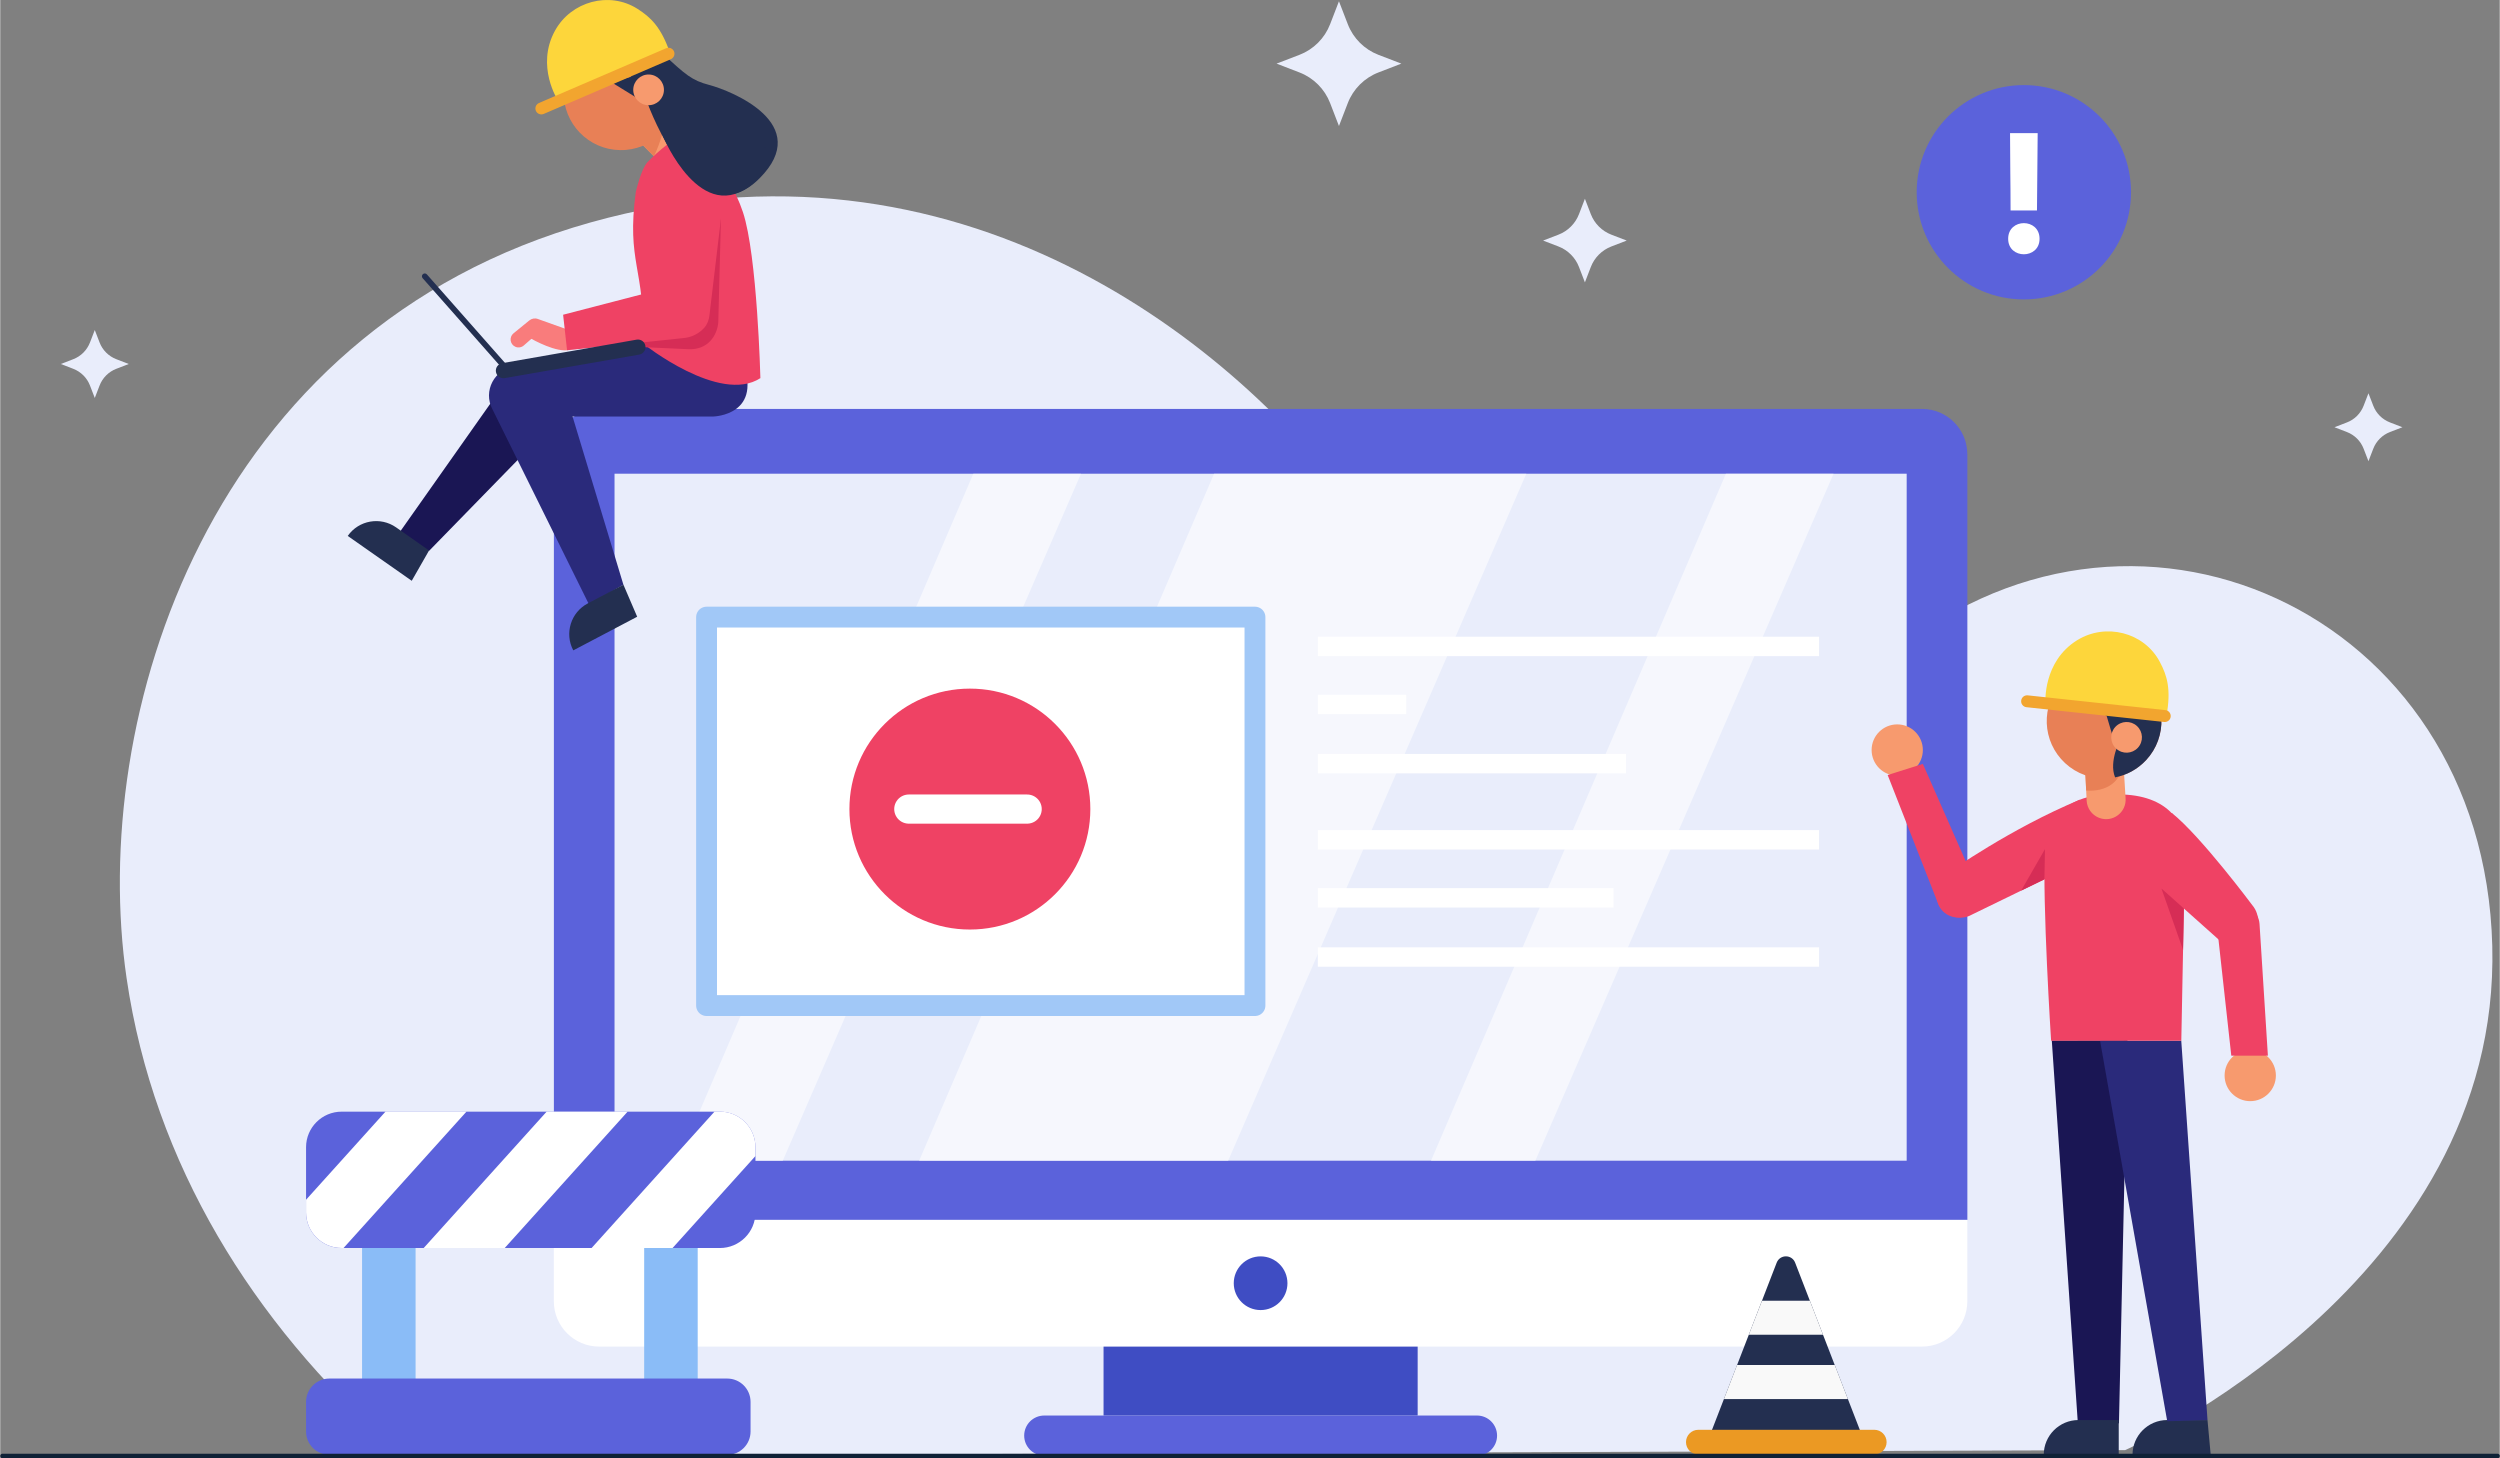 <?xml version="1.0" encoding="UTF-8"?>
<!DOCTYPE svg PUBLIC "-//W3C//DTD SVG 1.1//EN" "http://www.w3.org/Graphics/SVG/1.1/DTD/svg11.dtd">
<!-- Creator: CorelDRAW 2019 (64-Bit) -->
<svg xmlns="http://www.w3.org/2000/svg" xml:space="preserve" width="5.013in" height="2.924in" version="1.1" style="shape-rendering:geometricPrecision; text-rendering:geometricPrecision; image-rendering:optimizeQuality; fill-rule:evenodd; clip-rule:evenodd"
viewBox="0 0 571.65 333.5"
 xmlns:xlink="http://www.w3.org/1999/xlink">
 <rect x="0" y="0" width="571.65" height="333.5" fill="#808080" stroke="none"/>
 <defs>
  <style type="text/css">
   <![CDATA[
    .str1 {stroke:white;stroke-width:4.44;stroke-miterlimit:10}
    .str3 {stroke:#0F2136;stroke-width:1.04;stroke-linecap:round;stroke-linejoin:round;stroke-miterlimit:10}
    .str0 {stroke:#A1C8F7;stroke-width:4.77;stroke-linecap:round;stroke-linejoin:round;stroke-miterlimit:10}
    .str2 {stroke:white;stroke-width:6.67;stroke-linecap:round;stroke-linejoin:round;stroke-miterlimit:10}
    .fil5 {fill:none;fill-rule:nonzero}
    .fil7 {fill:#1A1654;fill-rule:nonzero}
    .fil8 {fill:#232F50;fill-rule:nonzero}
    .fil9 {fill:#2A2A7B;fill-rule:nonzero}
    .fil1 {fill:#3F4DC3;fill-rule:nonzero}
    .fil2 {fill:#5B62DB;fill-rule:nonzero}
    .fil18 {fill:#8ABCF7;fill-rule:nonzero}
    .fil11 {fill:#D62D56;fill-rule:nonzero}
    .fil12 {fill:#E88056;fill-rule:nonzero}
    .fil0 {fill:#E9EDFB;fill-rule:nonzero}
    .fil17 {fill:#EB9923;fill-rule:nonzero}
    .fil6 {fill:#EF4264;fill-rule:nonzero}
    .fil14 {fill:#F2A52F;fill-rule:nonzero}
    .fil10 {fill:#F79A6E;fill-rule:nonzero}
    .fil15 {fill:#F97C7C;fill-rule:nonzero}
    .fil16 {fill:#F9F9F9;fill-rule:nonzero}
    .fil13 {fill:#FDD63B;fill-rule:nonzero}
    .fil3 {fill:white;fill-rule:nonzero}
    .fil4 {fill:white;fill-rule:nonzero;fill-opacity:0.569}
   ]]>
  </style>
 </defs>
 <g id="Layer_x0020_1">
  <g id="_997565600">
   <g>
    <path class="fil0" d="M486 331.64c0,0 85.94,-38.22 83.94,-115.33 -2,-77.11 -83.45,-112.97 -138.75,-65.36 -55.3,47.61 -91.08,7.69 -119.73,-32.55 -28.65,-40.23 -92.56,-91.01 -176.4,-67.54 -87.84,24.58 -114.86,113.53 -106.16,172.89 6.25,42.64 29.11,78.79 60.25,106.56 1.01,0.9 2.05,1.8 3.11,2.68l393.74 -1.34z"/>
   </g>
  </g>
  <g id="_997598880">
   <g>
    <g>
     <polygon class="fil1" points="324.17,323.75 252.33,323.75 252.33,306.17 324.17,306.17 "/>
     <path class="fil2" d="M337.74 332.92l-98.97 0c-2.53,0 -4.59,-2.05 -4.59,-4.59 0,-2.53 2.05,-4.59 4.59,-4.59l98.97 0c2.53,0 4.59,2.05 4.59,4.59 0,2.53 -2.05,4.59 -4.59,4.59z"/>
    </g>
    <g>
     <path class="fil2" d="M449.88 103.88c0,-5.72 -4.64,-10.36 -10.36,-10.36l-302.54 0c-5.72,0 -10.36,4.64 -10.36,10.36l0 175.11 323.27 0 0 -175.11z"/>
     <polygon class="fil0" points="436.01,265.46 140.49,265.46 140.49,108.34 436.01,108.34 "/>
     <path class="fil3" d="M136.98 307.97l302.54 0c5.72,0 10.36,-4.64 10.36,-10.36l0 -18.61 -323.27 0 0 18.61c0,5.72 4.64,10.36 10.36,10.36z"/>
     <path class="fil1" d="M294.39 293.48c0,3.39 -2.75,6.14 -6.14,6.14 -3.39,0 -6.14,-2.75 -6.14,-6.14 0,-3.39 2.75,-6.14 6.14,-6.14 3.39,0 6.14,2.75 6.14,6.14z"/>
    </g>
   </g>
   <g>
    <polygon class="fil4" points="222.55,108.34 155.09,265.48 178.96,265.48 247.17,108.34 "/>
    <polygon class="fil4" points="394.67,108.34 327.21,265.48 351.08,265.48 419.29,108.34 "/>
    <polygon class="fil4" points="277.61,108.34 210.15,265.48 280.82,265.48 349.02,108.34 "/>
   </g>
   <g>
    <g>
     <g>
      <polygon class="fil3" points="286.96,229.98 161.54,229.98 161.54,141.14 286.96,141.14 "/>
      <polygon class="fil5 str0" points="286.96,229.98 161.54,229.98 161.54,141.14 286.96,141.14 "/>
     </g>
    </g>
    <g>
     <line class="fil5 str1" x1="301.34" y1="147.84" x2="415.97" y2= "147.84" />
     <line class="fil5 str1" x1="301.34" y1="174.65" x2="371.82" y2= "174.65" />
     <line class="fil5 str1" x1="301.34" y1="161.11" x2="321.55" y2= "161.11" />
    </g>
    <g>
     <line class="fil5 str1" x1="301.34" y1="192.07" x2="415.97" y2= "192.07" />
     <line class="fil5 str1" x1="301.34" y1="218.88" x2="415.97" y2= "218.88" />
     <line class="fil5 str1" x1="301.34" y1="205.34" x2="368.97" y2= "205.34" />
    </g>
    <path class="fil6" d="M249.31 185.04c0,15.22 -12.34,27.55 -27.55,27.55 -15.22,0 -27.55,-12.34 -27.55,-27.55 0,-15.22 12.34,-27.55 27.55,-27.55 15.22,0 27.55,12.34 27.55,27.55z"/>
    <line class="fil5 str2" x1="207.79" y1="185.04" x2="234.86" y2= "185.04" />
   </g>
  </g>
  <g id="_997607904">
   <g>
    <g>
     <polygon class="fil7" points="469.2,237.97 475.16,325.54 484.56,325.52 486.51,237.92 "/>
     <path class="fil8" d="M467.36 332.72l17.15 0 0 -7.95 -9.2 0c-4.39,0 -7.95,3.56 -7.95,7.95z"/>
    </g>
    <g>
     <path class="fil8" d="M487.66 332.72l17.88 0 -0.73 -7.95 -9.2 0c-4.39,0 -7.95,3.56 -7.95,7.95z"/>
     <polygon class="fil9" points="498.81,238.02 504.81,324.76 495.6,325.05 480.24,238.02 "/>
    </g>
   </g>
   <g>
    <g>
     <path class="fil6" d="M482.76 192.92l24.41 21.79c2.02,1.81 5.06,1.87 7.17,0.16 2.4,-1.96 2.72,-5.5 0.71,-7.86 0,0 -11.79,-15.82 -18.4,-21.08l-13.89 6.98z"/>
     <g>
      <path class="fil10" d="M520.45 245.97c0,3.24 -2.63,5.87 -5.86,5.87 -3.24,0 -5.87,-2.63 -5.87,-5.87 0,-3.24 2.63,-5.86 5.87,-5.86 3.24,0 5.86,2.63 5.86,5.86z"/>
      <path class="fil6" d="M507.03 212.26l3.22 29.17 8.37 0 -1.91 -30.12c-0.2,-2.84 -2.8,-4.91 -5.61,-4.46 -2.59,0.41 -4.39,2.8 -4.07,5.41z"/>
     </g>
    </g>
    <g>
     <path class="fil6" d="M480.25 181.85c0,0 -11.97,0.38 -12.61,12.36 -0.64,12.05 1.4,43.81 1.4,43.81l29.78 0 0.75 -38.9c1.86,-10.4 -3.41,-17.01 -14.09,-17.41 -1.6,-0.06 -3.34,-0.02 -5.23,0.14z"/>
     <polygon class="fil11" points="499.4,207.77 494.27,203.2 499.22,217.26 "/>
    </g>
    <g>
     <g>
      <path class="fil10" d="M439.71 171.53c0,3.24 -2.63,5.87 -5.86,5.87 -3.24,0 -5.86,-2.63 -5.86,-5.87 0,-3.24 2.63,-5.86 5.86,-5.86 3.24,0 5.86,2.63 5.86,5.86z"/>
      <path class="fil6" d="M452.34 203.39l-12.63 -28.68 -8.05 2.54 11.39 29.03c0.77,2.75 3.73,4.24 6.4,3.23 2.46,-0.93 3.74,-3.64 2.89,-6.12z"/>
     </g>
     <g>
      <path class="fil6" d="M475.6 182.9c-15.78,6.55 -29.99,16.62 -29.99,16.62 -2.38,1.31 -3.46,4.15 -2.54,6.7 1.05,2.91 4.28,4.4 7.17,3.29l24.06 -11.71 1.3 -14.9z"/>
      <path class="fil11" d="M467.51 201.1c0,-0 0.13,-6.9 0.13,-6.9l-5.45 9.49 5.33 -2.59z"/>
     </g>
    </g>
   </g>
   <g>
    <g>
     <path class="fil10" d="M476.79 175.04l0.38 8.05c0.08,1.75 1.18,3.29 2.81,3.94 3.09,1.23 6.39,-1.24 6.09,-4.55l-0.49 -8 -8.79 0.57z"/>
     <path class="fil12" d="M477.06 180.79c0,0 7.46,1.02 8.52,-6.31 1.06,-7.33 -7.1,-4.3 -7.1,-4.3l-1.64 6.03 0.22 4.59z"/>
     <g>
      <path class="fil12" d="M471.54 156c-4.93,5.31 -4.61,13.61 0.7,18.53 5.31,4.93 13.61,4.61 18.53,-0.7 4.93,-5.31 4.62,-13.61 -0.7,-18.53 -5.31,-4.93 -13.61,-4.61 -18.53,0.7z"/>
     </g>
     <path class="fil8" d="M485 168.87c0,0 -2.87,5.2 -1.32,8.92 2.63,-0.51 5.13,-1.83 7.1,-3.95 4.93,-5.31 4.62,-13.61 -0.7,-18.53 -5.31,-4.93 -13.61,-4.61 -18.53,0.7 -0.21,0.23 -0.41,0.46 -0.61,0.7 2.4,2.41 6.92,5.7 15.32,8.88l-1.26 3.29z"/>
     <polygon class="fil8" points="481.08,161.5 483.35,169.14 489.14,165.76 "/>
     <path class="fil10" d="M483.73 166.25c-1.32,1.42 -1.23,3.64 0.19,4.96 1.42,1.32 3.64,1.23 4.96,-0.19 1.32,-1.42 1.23,-3.64 -0.19,-4.96 -1.42,-1.32 -3.64,-1.23 -4.96,0.19z"/>
    </g>
    <g>
     <path class="fil13" d="M467.75 160.69c0,0 -0.64,-9.38 7.25,-14.27 6.51,-4.03 15.3,-1.83 18.89,4.93 1.69,3.17 2.65,6.28 1.53,12.42l-27.67 -3.08z"/>
     <path class="fil14" d="M495.03 165.13c-0.05,0 -0.1,-0 -0.15,-0.01l-31.48 -3.38c-0.75,-0.08 -1.29,-0.76 -1.2,-1.51 0.08,-0.75 0.75,-1.28 1.51,-1.2l31.48 3.38c0.75,0.08 1.29,0.76 1.2,1.51 -0.08,0.7 -0.67,1.21 -1.36,1.21z"/>
    </g>
   </g>
  </g>
  <g id="_997567136">
   <g>
    <path class="fil2" d="M487.32 43.97c0,13.54 -10.97,24.51 -24.51,24.51 -13.54,0 -24.51,-10.97 -24.51,-24.51 0,-13.54 10.97,-24.51 24.51,-24.51 13.54,0 24.51,10.97 24.51,24.51z"/>
    <g>
     <path class="fil3" d="M466.4 54.61c0,4.73 -7.18,4.73 -7.18,0 0,-4.77 7.18,-4.77 7.18,0zm-0.43 -24.16l0 0 -0.16 17.69 -6.04 0c0,-6.69 -0.12,-10.96 -0.12,-17.69l6.32 0z"/>
    </g>
   </g>
   <g>
    <path class="fil0" d="M306.17 0.29l2.02 5.24c1.24,3.22 3.79,5.77 7.01,7.01l5.24 2.01 -5.24 2.02c-3.22,1.24 -5.77,3.79 -7.01,7.01l-2.02 5.24 -2.02 -5.24c-1.24,-3.22 -3.79,-5.77 -7.01,-7.01l-5.24 -2.02 5.24 -2.01c3.22,-1.24 5.77,-3.79 7.01,-7.01l2.02 -5.24z"/>
    <path class="fil0" d="M362.42 45.46l1.35 3.51c0.83,2.16 2.54,3.87 4.7,4.7l3.51 1.35 -3.51 1.35c-2.16,0.83 -3.87,2.54 -4.7,4.7l-1.35 3.51 -1.35 -3.51c-0.83,-2.16 -2.54,-3.87 -4.7,-4.7l-3.51 -1.35 3.51 -1.35c2.16,-0.83 3.87,-2.54 4.7,-4.7l1.35 -3.51z"/>
    <path class="fil0" d="M21.62 75.48l1.1 2.85c0.67,1.75 2.06,3.14 3.82,3.82l2.85 1.1 -2.85 1.1c-1.75,0.67 -3.14,2.06 -3.82,3.82l-1.1 2.85 -1.1 -2.85c-0.67,-1.75 -2.06,-3.14 -3.82,-3.82l-2.85 -1.1 2.85 -1.1c1.75,-0.67 3.14,-2.06 3.82,-3.82l1.1 -2.85z"/>
    <path class="fil0" d="M541.62 89.94l1.1 2.85c0.67,1.76 2.06,3.14 3.82,3.82l2.85 1.1 -2.85 1.1c-1.75,0.67 -3.14,2.06 -3.82,3.82l-1.1 2.85 -1.1 -2.85c-0.67,-1.75 -2.06,-3.14 -3.82,-3.82l-2.85 -1.1 2.85 -1.1c1.76,-0.67 3.14,-2.06 3.82,-3.82l1.1 -2.85z"/>
   </g>
  </g>
  <g id="_997610848">
   <g>
    <g>
     <path class="fil10" d="M145.47 31.67l5.65 5.74c1.23,1.25 3.08,1.67 4.72,1.06 3.12,-1.15 3.93,-5.19 1.5,-7.46l-5.7 -5.63 -6.17 6.29z"/>
     <path class="fil12" d="M149.5 35.77c0,0 3.53,-7.28 2.13,-10.39 -3.04,-6.76 -8.15,1.53 -8.15,1.53l2.8 5.58 3.22 3.27z"/>
    </g>
    <g>
     <g>
      <path class="fil12" d="M128.86 20.99c-0.13,7.24 5.64,13.22 12.88,13.34 7.24,0.13 13.22,-5.64 13.34,-12.88 0.13,-7.24 -5.64,-13.22 -12.88,-13.34 -7.24,-0.13 -13.22,5.64 -13.34,12.88z"/>
     </g>
     <path class="fil8" d="M147.47 21.59c0,0 1.33,5.79 4.97,7.53 1.62,-2.14 2.6,-4.79 2.65,-7.68 0.13,-7.24 -5.64,-13.22 -12.88,-13.34 -7.24,-0.13 -13.22,5.64 -13.34,12.88 -0.01,0.32 0,0.64 0.02,0.95 3.38,-1.67 8.29,-3.89 15.12,-6.53l3.47 6.18z"/>
     <polygon class="fil8" points="139.63,18.72 146.42,22.9 148.48,16.51 "/>
    </g>
    <path class="fil8" d="M148.22 24.06c0,0 11.31,30.83 25.4,16.76 12.49,-12.47 -6.4,-20.06 -11.51,-21.4 -3.91,-1.02 -5.41,-2.36 -10.35,-6.94l-9.79 1.41 6.26 10.17z"/>
    <path class="fil10" d="M144.77 20.49c-0.03,1.94 1.51,3.53 3.45,3.57 1.94,0.03 3.53,-1.51 3.57,-3.45 0.03,-1.94 -1.51,-3.53 -3.45,-3.57 -1.94,-0.03 -3.53,1.51 -3.57,3.45z"/>
    <g>
     <path class="fil13" d="M127.57 23.01c0,0 -5.17,-7.86 -0.7,-15.99 3.69,-6.71 12.42,-9.11 18.88,-4.99 3.03,1.93 5.39,4.17 7.43,10.07l-25.61 10.92z"/>
     <path class="fil14" d="M153.51 13.47c-0.04,0.02 -0.09,0.05 -0.14,0.07l-29.08 12.52c-0.69,0.29 -1.5,-0.03 -1.79,-0.72 -0.29,-0.69 0.02,-1.48 0.72,-1.79l29.08 -12.52c0.69,-0.29 1.5,0.03 1.79,0.72 0.27,0.65 0.01,1.38 -0.58,1.72z"/>
    </g>
   </g>
   <g>
    <g>
     <g>
      <path class="fil7" d="M127.02 96.3l-28.97 29.71 -7.41 -3.28 25.07 -35.56c2.46,-4.07 8.26,-4.35 11.09,-0.53 1.67,2.26 1.76,7.32 0.21,9.66z"/>
     </g>
     <path class="fil8" d="M79.47 122.57l14.64 10.26 3.96 -6.93 -7.53 -5.28c-3.6,-2.52 -8.55,-1.65 -11.07,1.95z"/>
    </g>
    <g>
     <path class="fil9" d="M147.05 78.6l-29.31 5.22 6.04 11.44 39.32 0c0,0 11.82,-0.28 6.37,-13.24l-22.42 -3.42z"/>
     <g>
      <path class="fil9" d="M128.56 87.55l13.96 46.18 -7.87 4.51 -22.07 -44.61c-2.25,-4.19 0.47,-9.32 5.2,-9.81 2.79,-0.29 9.55,1.2 10.77,3.73z"/>
     </g>
     <path class="fil8" d="M131.04 148.75l14.63 -7.7 -3.15 -7.33 -8.14 4.28c-3.89,2.05 -5.38,6.85 -3.33,10.74z"/>
    </g>
   </g>
   <g>
    <g>
     <g>
      <path class="fil6" d="M145.37 43.83c0,0 1.18,-5.18 2.68,-6.77 1.07,-1.14 4.92,-4.76 7.03,-5.54 0.63,-0.23 1.32,-0.16 1.89,0.19 2.53,1.55 9.48,6.58 12.89,16.82 3.28,9.87 3.99,37.95 3.99,37.95 -9.34,6.06 -26.81,-7.88 -26.81,-7.88 0.45,-17.5 -3.87,-18.39 -1.68,-34.76z"/>
     </g>
    </g>
    <g>
     <path class="fil11" d="M143.48 79.23l13.77 0.63c4.67,0.27 6.75,-3.23 6.97,-6.17l0.61 -23.75 -21.35 29.29z"/>
     <g>
      <path class="fil15" d="M131.09 75.86l-8.14 -2.91c-0.66,-0.24 -1.4,-0.11 -1.94,0.33l-3.62 2.95c-1.06,0.87 -0.82,2.55 0.44,3.09 0.64,0.27 1.39,0.15 1.91,-0.31l1.74 -1.52c0,0 5.96,3.41 8.79,2.48l0.83 -4.11z"/>
      <g>
       <g>
        <path class="fil6" d="M151.84 39.69l-1.43 26.66 -21.68 5.63 0.9 8.12 26.5 -2.77c1.9,-0.13 3.65,-1 4.89,-2.38 0.69,-0.77 1.05,-1.77 1.17,-2.79l3.29 -27.65 -13.64 -4.81z"/>
       </g>
      </g>
     </g>
     <g>
      <path class="fil8" d="M115.38 86.48l30.76 -5.38c0.94,-0.17 1.57,-1.06 1.41,-2.01 -0.16,-0.94 -1.06,-1.57 -2.01,-1.41l-30.76 5.38c-0.94,0.17 -1.57,1.06 -1.41,2.01 0.17,0.94 1.06,1.57 2.01,1.41z"/>
      <path class="fil8" d="M115.61 84.83c-0.18,0 -0.36,-0.07 -0.49,-0.22l-18.52 -20.99c-0.24,-0.27 -0.21,-0.68 0.06,-0.92 0.27,-0.24 0.68,-0.21 0.92,0.06l18.52 20.99c0.24,0.27 0.21,0.68 -0.06,0.92 -0.12,0.11 -0.28,0.16 -0.43,0.16z"/>
     </g>
    </g>
   </g>
   <path class="fil8" d="M151.59 31.22c0,0 8.77,21.1 20.77,10.58 12,-10.51 -13.08,-16.58 -13.08,-16.58l-7.68 5.99z"/>
  </g>
  <g id="_1049933504">
   <g>
    <g>
     <g>
      <path class="fil8" d="M390.63 329.23l15.65 -40.45c0.75,-1.93 3.47,-1.93 4.22,0l15.65 40.45 -35.53 0z"/>
     </g>
     <polygon class="fil16" points="416.88,305.26 399.9,305.26 402.92,297.48 413.87,297.48 "/>
     <polygon class="fil16" points="422.57,319.98 394.21,319.98 397.22,312.19 419.56,312.19 "/>
     <path class="fil17" d="M428.6 332.64l-40.24 0c-1.56,0 -2.82,-1.26 -2.82,-2.82 0,-1.55 1.26,-2.82 2.82,-2.82l40.24 0c1.56,0 2.82,1.26 2.82,2.82 0,1.55 -1.26,2.82 -2.82,2.82z"/>
    </g>
    <g>
     <polygon class="fil18" points="94.99,317.22 82.75,317.22 82.75,282.62 94.99,282.62 "/>
     <polygon class="fil18" points="159.51,317.22 147.27,317.22 147.27,282.62 159.51,282.62 "/>
     <path class="fil2" d="M166.26 332.73l-90.98 0c-2.95,0 -5.34,-2.39 -5.34,-5.34l0 -6.77c0,-2.95 2.39,-5.34 5.34,-5.34l90.98 0c2.95,0 5.34,2.39 5.34,5.34l0 6.77c0,2.95 -2.39,5.34 -5.34,5.34z"/>
     <g>
      <path class="fil2" d="M164.58 285.43l-86.5 0c-4.5,0 -8.14,-3.65 -8.14,-8.14l0 -14.91c0,-4.5 3.65,-8.14 8.14,-8.14l86.5 0c4.5,0 8.14,3.65 8.14,8.14l0 14.91c0,4.5 -3.65,8.14 -8.14,8.14z"/>
     </g>
     <path class="fil3" d="M69.94 274.39l18.18 -20.17 18.52 0 -28.12 31.2 -0.44 0c-4.5,0 -8.14,-3.65 -8.14,-8.14l0 -2.89z"/>
     <path class="fil3" d="M135.24 285.43l28.12 -31.2 1.22 0c4.5,0 8.14,3.65 8.14,8.14l0 2.02 -18.96 21.04 -18.52 0z"/>
     <polygon class="fil3" points="96.84,285.43 124.97,254.23 143.49,254.23 115.37,285.43 "/>
    </g>
   </g>
   <line class="fil5 str3" x1="0.52" y1="332.99" x2="571.14" y2= "332.99" />
  </g>
 </g>
</svg>
